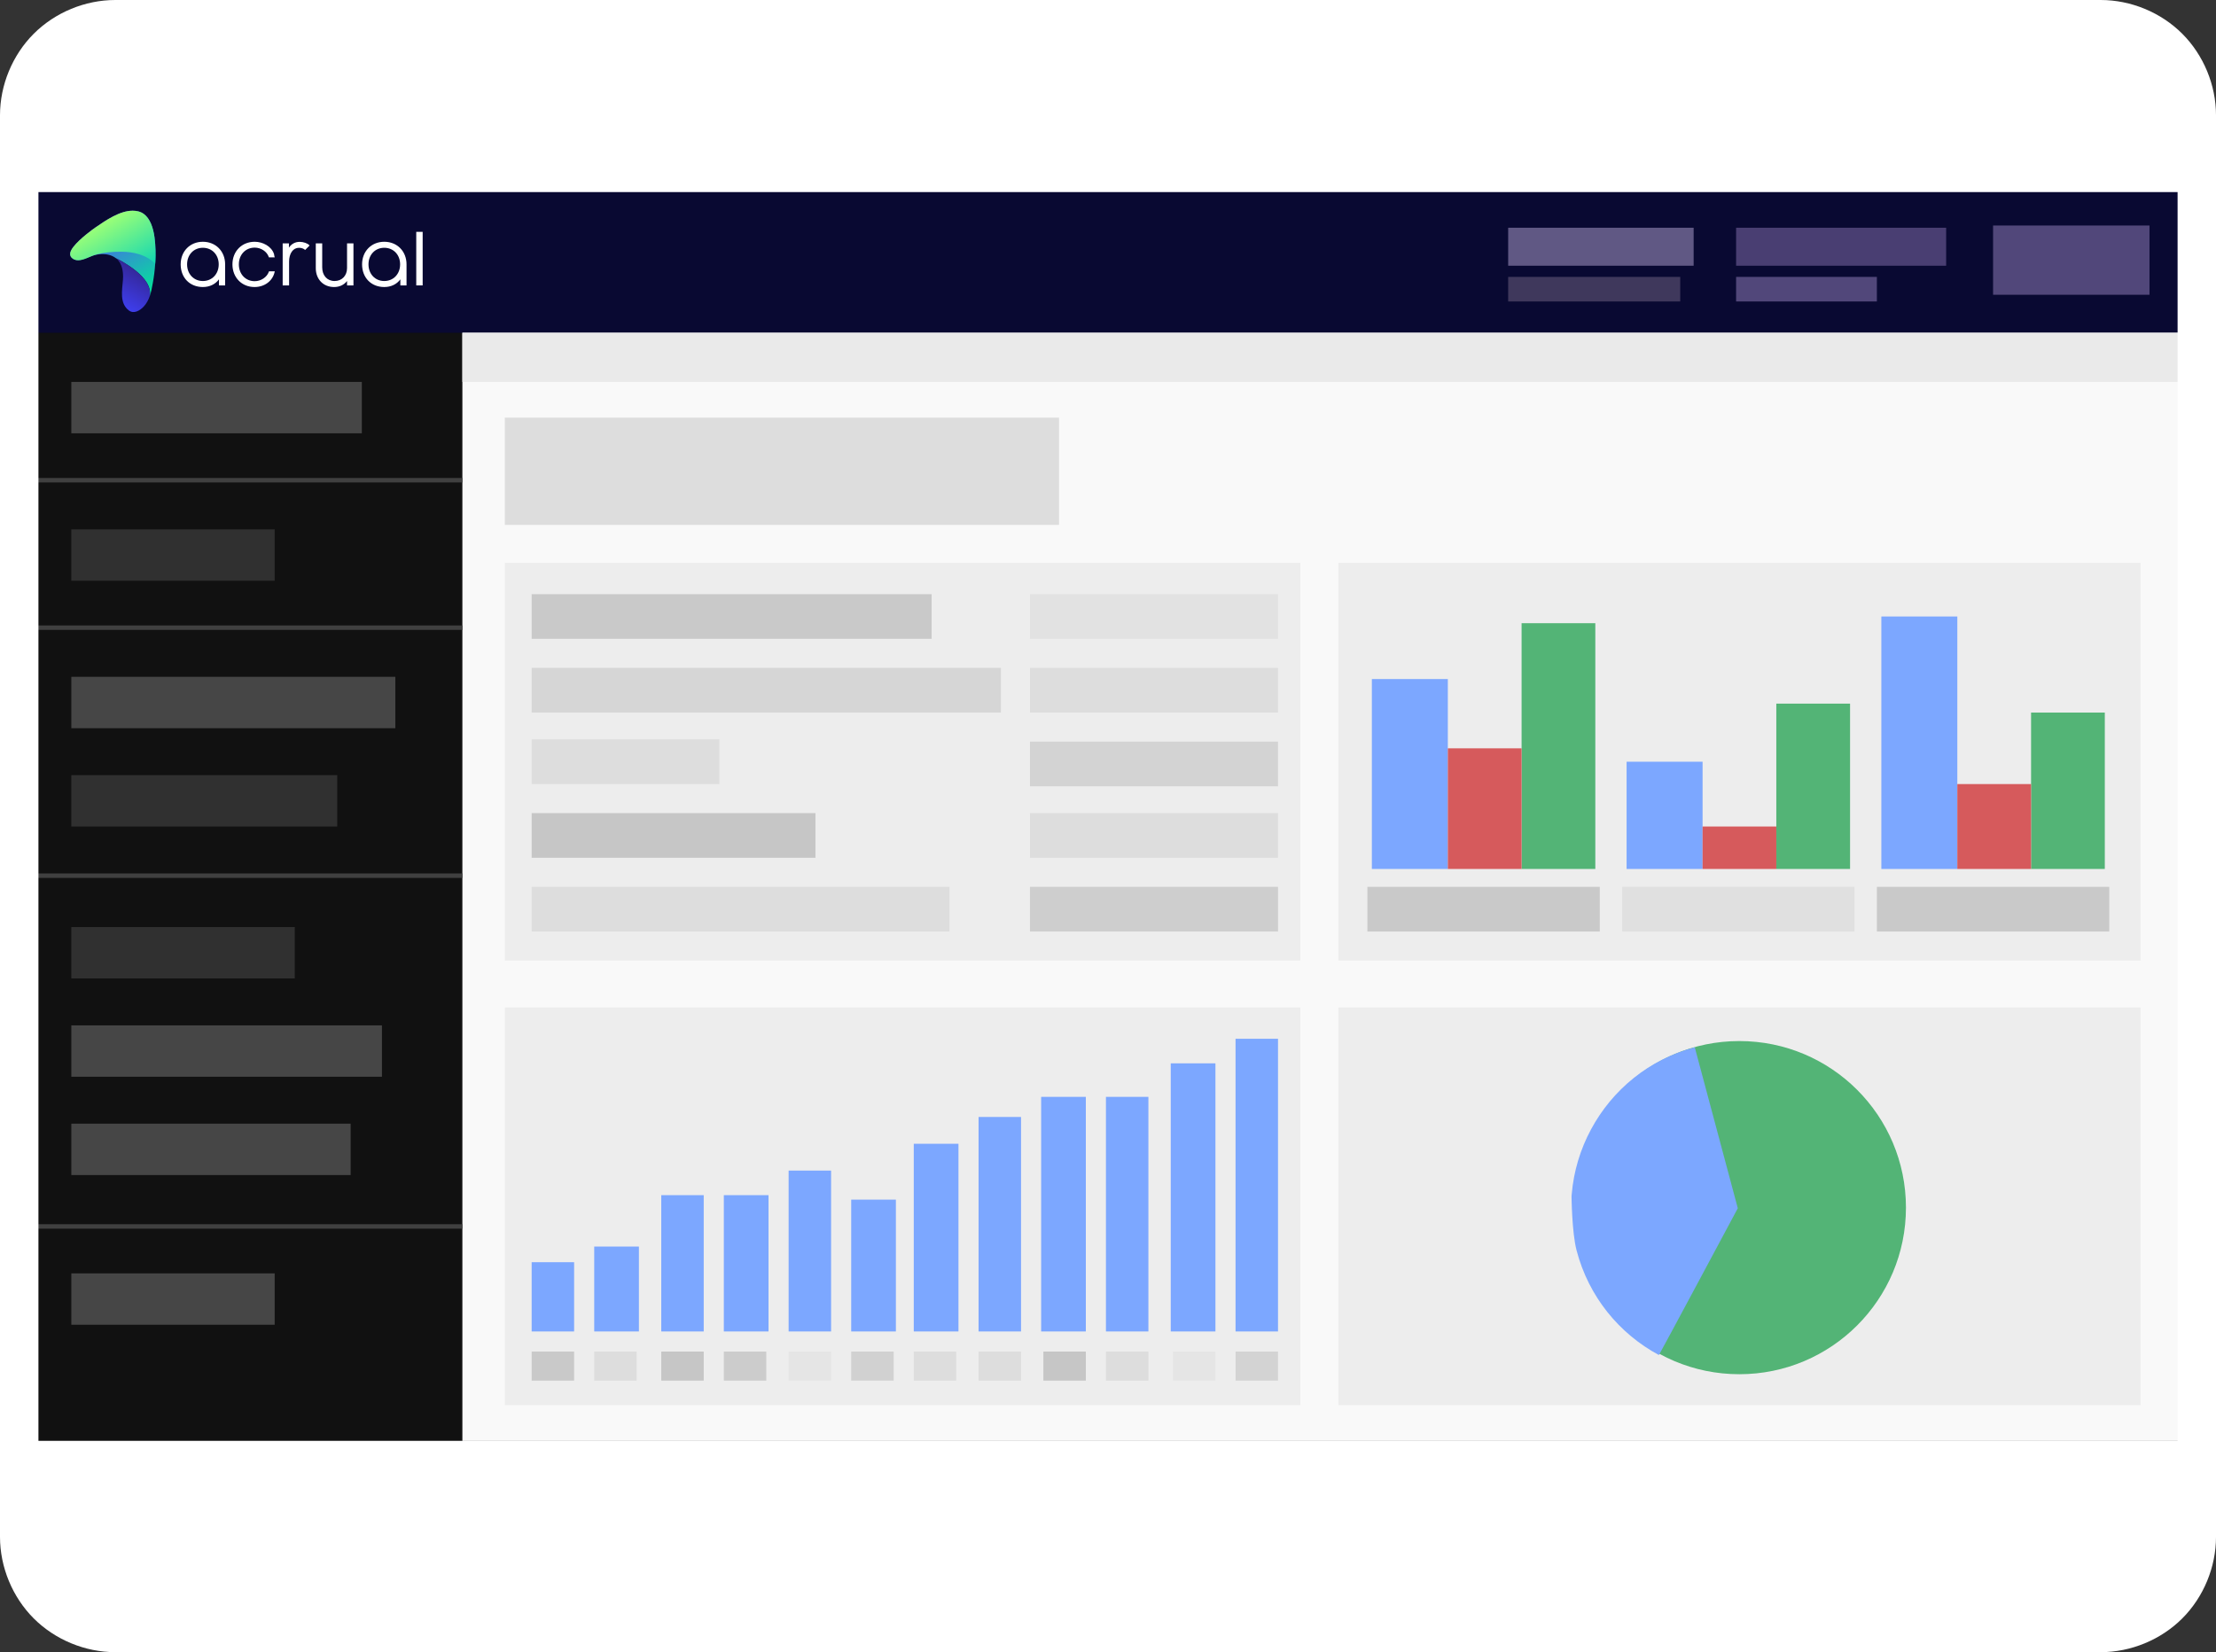 <?xml version="1.0" encoding="UTF-8"?>
<svg width="991.68px" height="739.47px" enable-background="new 0 0 991.68 739.47" version="1.1" viewBox="0 0 991.68 739.47" xml:space="preserve" xmlns="http://www.w3.org/2000/svg">
	 <rect x="0" y="0" width="991.68" height="739.47" fill="#333333" stroke="none"/>
	 <defs id="f">
		
		
		
		
	<linearGradient id="b" x2="1" gradientTransform="matrix(115.37,-199.83,-199.83,-115.37,367.79,850.64)" gradientUnits="userSpaceOnUse"><stop stop-color="#5454f7" offset="0"/><stop stop-color="#00e995" offset="1"/></linearGradient><linearGradient id="c" x2="1" gradientTransform="matrix(51.415,89.054,89.054,-51.415,411.36,637.45)" gradientUnits="userSpaceOnUse"><stop stop-color="#3e3eed" offset="0"/><stop stop-color="#34279a" offset="1"/></linearGradient><linearGradient id="d" x2="1" gradientTransform="matrix(81.855,-141.78,-141.78,-81.855,367.79,850.64)" gradientUnits="userSpaceOnUse"><stop stop-color="#9aff77" offset="0"/><stop stop-color="#9aff77" offset=".005"/><stop stop-color="#10d6b3" offset="1"/></linearGradient><clipPath id="a"><path d="m0 1500h1500v-1500h-1500z"/></clipPath></defs>
<style type="text/css">
<![CDATA[
	.st0{fill:#7D9FB7;}
	.st1{fill:#E0E0E0;}
	.st2{fill:#E2E2E2;}
	.st3{fill:#E5E5E5;}
	.st4{fill:#464646;}
	.st5{fill:#090932;}
	.st6{fill:#53b476;}
	.st7{fill:#EAEAEA;}
	.st8{fill:#EDEDED;}
	.st9{fill:#1F75A0;}
	.st10{fill:#5295D8;}
	.st11{fill:#111111;}
	.st12{fill:#F9F9F9;}
	.st13{fill:#C6C6C6;}
	.st14{fill:#C9C9C9;}
	.st15{fill:#2F71BA;}
	.st16{fill:#606E7C;}
	.st17{fill:#464646;}
	.st18{fill:#FFFFFF;}
	.st19{fill:#51477a;}
	.st20{fill:#CCCCCC;}
	.st21{fill:#CECECE;}
	.st22{fill:#3188C9;}
	.st23{fill:#493e72;}
	.st24{fill:#605884;}
	.st25{fill:none;stroke:#FFFFFF;stroke-width:3;stroke-linecap:square;stroke-linejoin:round;stroke-miterlimit:2;}
	.st26{fill:#3878A0;}
	.st27{fill:#464646;}
	.st28{fill:#6F838E;}
	.st29{fill:#D1D1D1;}
	.st30{fill:#D3D3D3;}
	.st31{fill:#D65A5C;}
	.st32{fill:#D6D6D6;}
	.st33{fill:#51477a;}
	.st34{fill:#3E89AF;}
	.st35{fill:#3f385c;}
	.st36{fill:#7ca7ff;}
	.st37{fill:#303030;}
	.st38{fill:none;stroke:#404040;stroke-width:2;stroke-miterlimit:10;}
	.st39{fill:#DDDDDD;}
	.st40{fill:#4498CC;}
]]>
</style>
<g id="BG">
	<rect class="st12" x="15.92" y="84.93" width="960" height="560"/>
</g>
<g id="Menu_BG">
	<rect class="st11" x="15.92" y="84.93" width="191" height="561"/>
	<rect class="st5" x="15.92" y="84.93" width="960" height="64"/>
	<rect class="st7" x="206.92" y="148.93" width="769" height="22"/>
</g>
<g id="Menu_Overlay">
	<rect class="st17" x="31.92" y="170.93" width="130" height="23"/>
	<rect class="st37" x="31.92" y="236.93" width="91" height="23"/>
	<line class="st38" x1="15.92" x2="206.92" y1="214.93" y2="214.93"/>
	<line class="st38" x1="15.92" x2="206.92" y1="280.93" y2="280.93"/>
	<rect class="st17" x="31.92" y="302.93" width="145" height="23"/>
	<rect class="st37" x="31.92" y="346.93" width="119" height="23"/>
	<line class="st38" x1="15.92" x2="206.92" y1="391.93" y2="391.93"/>
	<rect class="st37" x="31.92" y="414.93" width="100" height="23"/>
	<rect class="st4" x="31.92" y="458.93" width="139" height="23"/>
	<rect class="st17" x="31.92" y="502.93" width="125" height="23"/>
	<line class="st38" x1="15.92" x2="206.92" y1="548.93" y2="548.93"/>
	<rect class="st27" x="31.92" y="569.93" width="91" height="23"/>
	<rect class="st33" x="891.92" y="100.93" width="70" height="31"/>
	<rect class="st23" x="776.92" y="101.93" width="94" height="17"/>
	<rect class="st24" x="674.92" y="101.93" width="83" height="17"/>
	<rect class="st19" x="776.92" y="123.93" width="63" height="11"/>
	<rect class="st35" x="674.92" y="123.93" width="77" height="11"/><g transform="matrix(.17 0 0 -.17 -17.232 244.48)"><g clip-path="url(#a)"><g transform="translate(635.38,698.26)"><path d="m0 0c-24.058 0-41.52 18.445-41.52 43.858 0 25.29 17.462 43.646 41.52 43.646 24.181 0 41.732-18.356 41.732-43.646 0-25.413-17.551-43.858-41.732-43.858m0 103.33c-33.843 0-58.406-25.011-58.406-59.469 0-35.14 24.017-59.683 58.406-59.683 17.745 0 32.853 7.285 42.37 20.206v-15.953h16.248v55.43c0 34.458-24.652 59.469-58.618 59.469" fill="#fff"/></g><g transform="translate(771.87,786.19)"><path d="m0 0c16.544 0 32.08-10.293 36.942-24.475l0.429-1.252h15.445c-0.051 0-0.202 0.369-0.407 0.95l0.211-0.127c-0.682 0.41-1.489 7.131-1.806 8.082-6.851 20.651-30.044 32.22-50.814 32.22-33.966 0-58.619-25.011-58.619-59.469 0-34.583 24.473-59.682 58.193-59.683 25.887 0 48.297 15.58 53.242 41.337h-15.22l-0.437-1.238c-5.039-14.311-20.668-24.699-37.159-24.699-24.181 0-41.732 18.624-41.732 44.283 0 25.537 17.551 44.071 41.732 44.071" fill="#fff"/></g><g transform="translate(916.16,791.98)"><path d="m0 0v-0.389l-11.614-11.614c-3.112 3.408-9.595 5.779-16.171 5.779-15.56 0-26.007-14.708-26.007-36.621v-62.444h-16.894v110.64h16.467v-11.17c6.688 9.854 16.542 15.208 28.342 15.208 9.78 0 20.45-3.724 25.358-8.855z" fill="#fff"/></g><g transform="translate(1031.8,797.34)"><path d="m0 0v-110.64h-16.875v11.67c-7.743-10.188-19.839-15.931-34.084-15.931-28.378 0-48.198 20.432-48.198 49.699v65.204h16.893v-63.073c0-21.543 13.097-35.992 32.583-35.992 19.321 0 32.806 14.004 32.806 34.065v65z" fill="#fff"/></g><g transform="translate(1112.9,698.26)"><path d="m0 0c-24.059 0-41.52 18.445-41.52 43.858 0 25.29 17.461 43.646 41.52 43.646 24.181 0 41.732-18.356 41.732-43.646 0-25.413-17.551-43.858-41.732-43.858m0 103.33c-33.843 0-58.406-25.011-58.406-59.469 0-35.14 24.017-59.683 58.406-59.683 17.744 0 32.854 7.286 42.371 20.205v-15.952h16.248v55.43c0 34.458-24.653 59.469-58.619 59.469" fill="#fff"/></g><path d="m1197.1 686.69h16.887v141.02h-16.887z" fill="#fff"/></g></g><g transform="matrix(.17 0 0 -.17 -17.232 244.48)"><path d="m353.94 840.19c-7.981-5.464-42.236-30.1-59.241-51.851-9.689-12.372-12.976-24.174-0.958-31.743 16.058-10.131 37.941 4.609 53.64 9.044 1.27 0.354 2.557 0.687 3.851 1.005 0.27 0.064 0.552 0.123 0.827 0.199 0.249 0.045 0.503 0.102 0.756 0.16 1.131 0.249 2.285 0.489 3.453 0.696 1.24 0.216 2.487 0.418 3.746 0.587 0.405 0.062 0.805 0.114 1.205 0.164 0.671 0.088 1.354 0.17 2.029 0.23 5e-3 -3e-3 9e-3 -1e-3 0.013 0 4e-3 2e-3 8e-3 4e-3 0.014 1e-3 14.962 1.508 30.542-0.852 42.671-9.887 0.343-0.249 0.681-0.511 1.01-0.796l0.012-5e-3c10.199-4.936 99.39-49.771 88.363-100.17 3.995 11.292 6.144 23.389 8.311 35.329 3.025 16.697 5.154 33.549 6.246 50.479 0.028 0.395 0.049 0.805 0.065 1.205 0.079 1.17 0.147 2.348 0.213 3.523 0.016 0.4 0.04 0.782 0.068 1.176 0.074 1.619 0.149 3.239 0.207 4.851 0.067 1.799 0.13 3.585 0.17 5.382 0.032 1.19 0.054 2.384 0.07 3.568 0.018 0.601 0.025 1.207 0.032 1.813 0.385 34.969-2.152 105.22-44.903 116.38-4.975 1.299-10.061 1.889-15.223 1.888-34.21-4e-3 -71.414-25.935-96.647-43.235" fill="url(#b)"/></g><g transform="matrix(.17 0 0 -.17 -17.232 244.48)"><path d="m353.94 840.19c-7.981-5.464-42.236-30.1-59.241-51.851-9.689-12.372-12.976-24.174-0.958-31.743 17.762-11.184 41.807 5.988 59.168 10.868 21.762 6.117 44.767 7.925 67.298 7.894 32.279-0.048 66.531-7.702 89.681-31.723 0.028 0.395 0.049 0.805 0.065 1.205 0.079 1.17 0.147 2.348 0.213 3.523 0.016 0.4 0.04 0.782 0.068 1.176 0.074 1.619 0.149 3.239 0.207 4.851 0.067 1.799 0.13 3.585 0.17 5.382 0.032 1.19 0.054 2.384 0.07 3.568 0.018 0.601 0.025 1.207 0.032 1.813 0.385 34.969-2.152 105.22-44.903 116.38-4.975 1.299-10.061 1.889-15.223 1.888-34.21-4e-3 -71.414-25.935-96.647-43.235" fill="url(#d)"/></g><g transform="matrix(.17 0 0 -.17 -17.232 244.48)"><path d="m425.03 701.71c-1.982-27.355-9.626-61.986 15.67-81.012 13.328-10.031 29.622 0.096 39.194 10.515 7.254 7.888 12.009 16.931 15.416 26.573 0.016 7e-3 0.021 0.019 0.019 0.046 11.027 50.396-78.164 95.231-88.363 100.17 16.542-13.145 19.499-36.472 18.064-56.289" fill="url(#c)"/></g>
	
	
</g>
<g id="Page">
	<rect class="st39" x="225.92" y="186.93" width="248" height="48"/>
	<rect class="st8" x="225.92" y="251.93" width="356" height="178"/>
	<rect class="st8" x="598.92" y="251.93" width="359" height="178"/>
	<rect class="st8" x="225.92" y="450.93" width="356" height="178"/>
	<rect class="st8" x="598.92" y="450.93" width="359" height="178"/>
	<rect class="st14" x="237.92" y="265.93" width="179" height="20"/>
	<rect class="st2" x="460.92" y="265.93" width="111" height="20"/>
	<rect class="st39" x="460.92" y="298.93" width="111" height="20"/>
	<rect class="st30" x="460.92" y="331.93" width="111" height="20"/>
	<rect class="st39" x="460.92" y="363.93" width="111" height="20"/>
	<rect class="st21" x="460.92" y="396.93" width="111" height="20"/>
	<rect class="st32" x="237.92" y="298.93" width="210" height="20"/>
	<rect class="st39" x="237.92" y="330.93" width="84" height="20"/>
	<rect class="st13" x="237.92" y="363.93" width="127" height="20"/>
	<rect class="st39" x="237.92" y="396.93" width="187" height="20"/>
	<rect class="st14" x="839.92" y="396.93" width="104" height="20"/>
	<rect class="st1" x="725.92" y="396.93" width="104" height="20"/>
	<rect class="st36" x="613.92" y="303.93" width="34" height="85"/>
	<rect class="st6" x="680.92" y="278.93" width="33" height="110"/>
	<rect class="st31" x="647.92" y="334.93" width="33" height="54"/>
	<rect class="st36" x="727.92" y="340.93" width="34" height="48"/>
	<rect class="st6" x="794.92" y="314.93" width="33" height="74"/>
	<rect class="st31" x="761.92" y="369.93" width="33" height="19"/>
	<rect class="st36" x="841.92" y="275.93" width="34" height="113"/>
	<rect class="st6" x="908.92" y="318.93" width="33" height="70"/>
	<rect class="st31" x="875.92" y="350.93" width="33" height="38"/>
	<rect class="st36" x="237.92" y="564.93" width="19" height="31"/>
	<rect class="st36" x="265.92" y="557.93" width="20" height="38"/>
	<rect class="st36" x="323.92" y="534.93" width="20" height="61"/>
	<rect class="st36" x="295.92" y="534.93" width="19" height="61"/>
	<rect class="st36" x="352.92" y="523.93" width="19" height="72"/>
	<rect class="st36" x="380.92" y="536.93" width="20" height="59"/>
	<rect class="st36" x="408.92" y="511.93" width="20" height="84"/>
	<rect class="st36" x="437.92" y="499.93" width="19" height="96"/>
	<rect class="st36" x="465.92" y="490.93" width="20" height="105"/>
	<rect class="st36" x="494.92" y="490.93" width="19" height="105"/>
	<rect class="st36" x="523.92" y="475.93" width="20" height="120"/>
	<rect class="st36" x="552.92" y="464.93" width="19" height="131"/>
	<rect class="st14" x="237.92" y="604.93" width="19" height="13"/>
	<rect class="st39" x="265.92" y="604.93" width="19" height="13"/>
	<rect class="st13" x="295.92" y="604.93" width="19" height="13"/>
	<rect class="st20" x="323.92" y="604.93" width="19" height="13"/>
	<rect class="st3" x="352.92" y="604.93" width="19" height="13"/>
	<rect class="st29" x="380.92" y="604.93" width="19" height="13"/>
	<rect class="st39" x="408.92" y="604.93" width="19" height="13"/>
	<rect class="st39" x="437.92" y="604.93" width="19" height="13"/>
	<rect class="st13" x="466.92" y="604.93" width="19" height="13"/>
	<rect class="st39" x="494.92" y="604.93" width="19" height="13"/>
	<rect class="st3" x="524.92" y="604.93" width="19" height="13"/>
	<rect class="st30" x="552.92" y="604.93" width="19" height="13"/>
	<circle class="st6" cx="778.37" cy="540.51" r="74.56"/>
	<path class="st36" d="m777.68 540.78s-35.19 65.76-35.3 65.7c-17.63-9.47-31.41-25.98-36.86-46.88-2.11-8.1-2.24-24.15-2.24-24.15s0.05-0.65 0.08-0.98c0.87-10.27 3.87-20.14 8.66-29.03 9.44-17.54 25.83-31.34 46.61-36.76 0.08-0.02-0.21 0.05-0.21 0.05"/>
	<rect class="st14" x="611.92" y="396.93" width="104" height="20"/>
	<path id="Body" class="st18" d="m51.59 0c-13.5 0-26.94 5.55-36.49 15.1s-15.1 22.98-15.1 36.49v636.29c0 13.51 5.55 26.94 15.1 36.49s22.99 15.1 36.49 15.1h888.5c13.51 0 26.94-5.55 36.49-15.1s15.1-22.98 15.1-36.49v-636.29c0-13.51-5.55-26.94-15.1-36.49s-22.98-15.1-36.49-15.1zm-34.39 85.98h957.29v558.9h-957.29z"/>
	
	
	
	
	
	
	
	
	
	
	
	
	
	
	
</g>
</svg>
